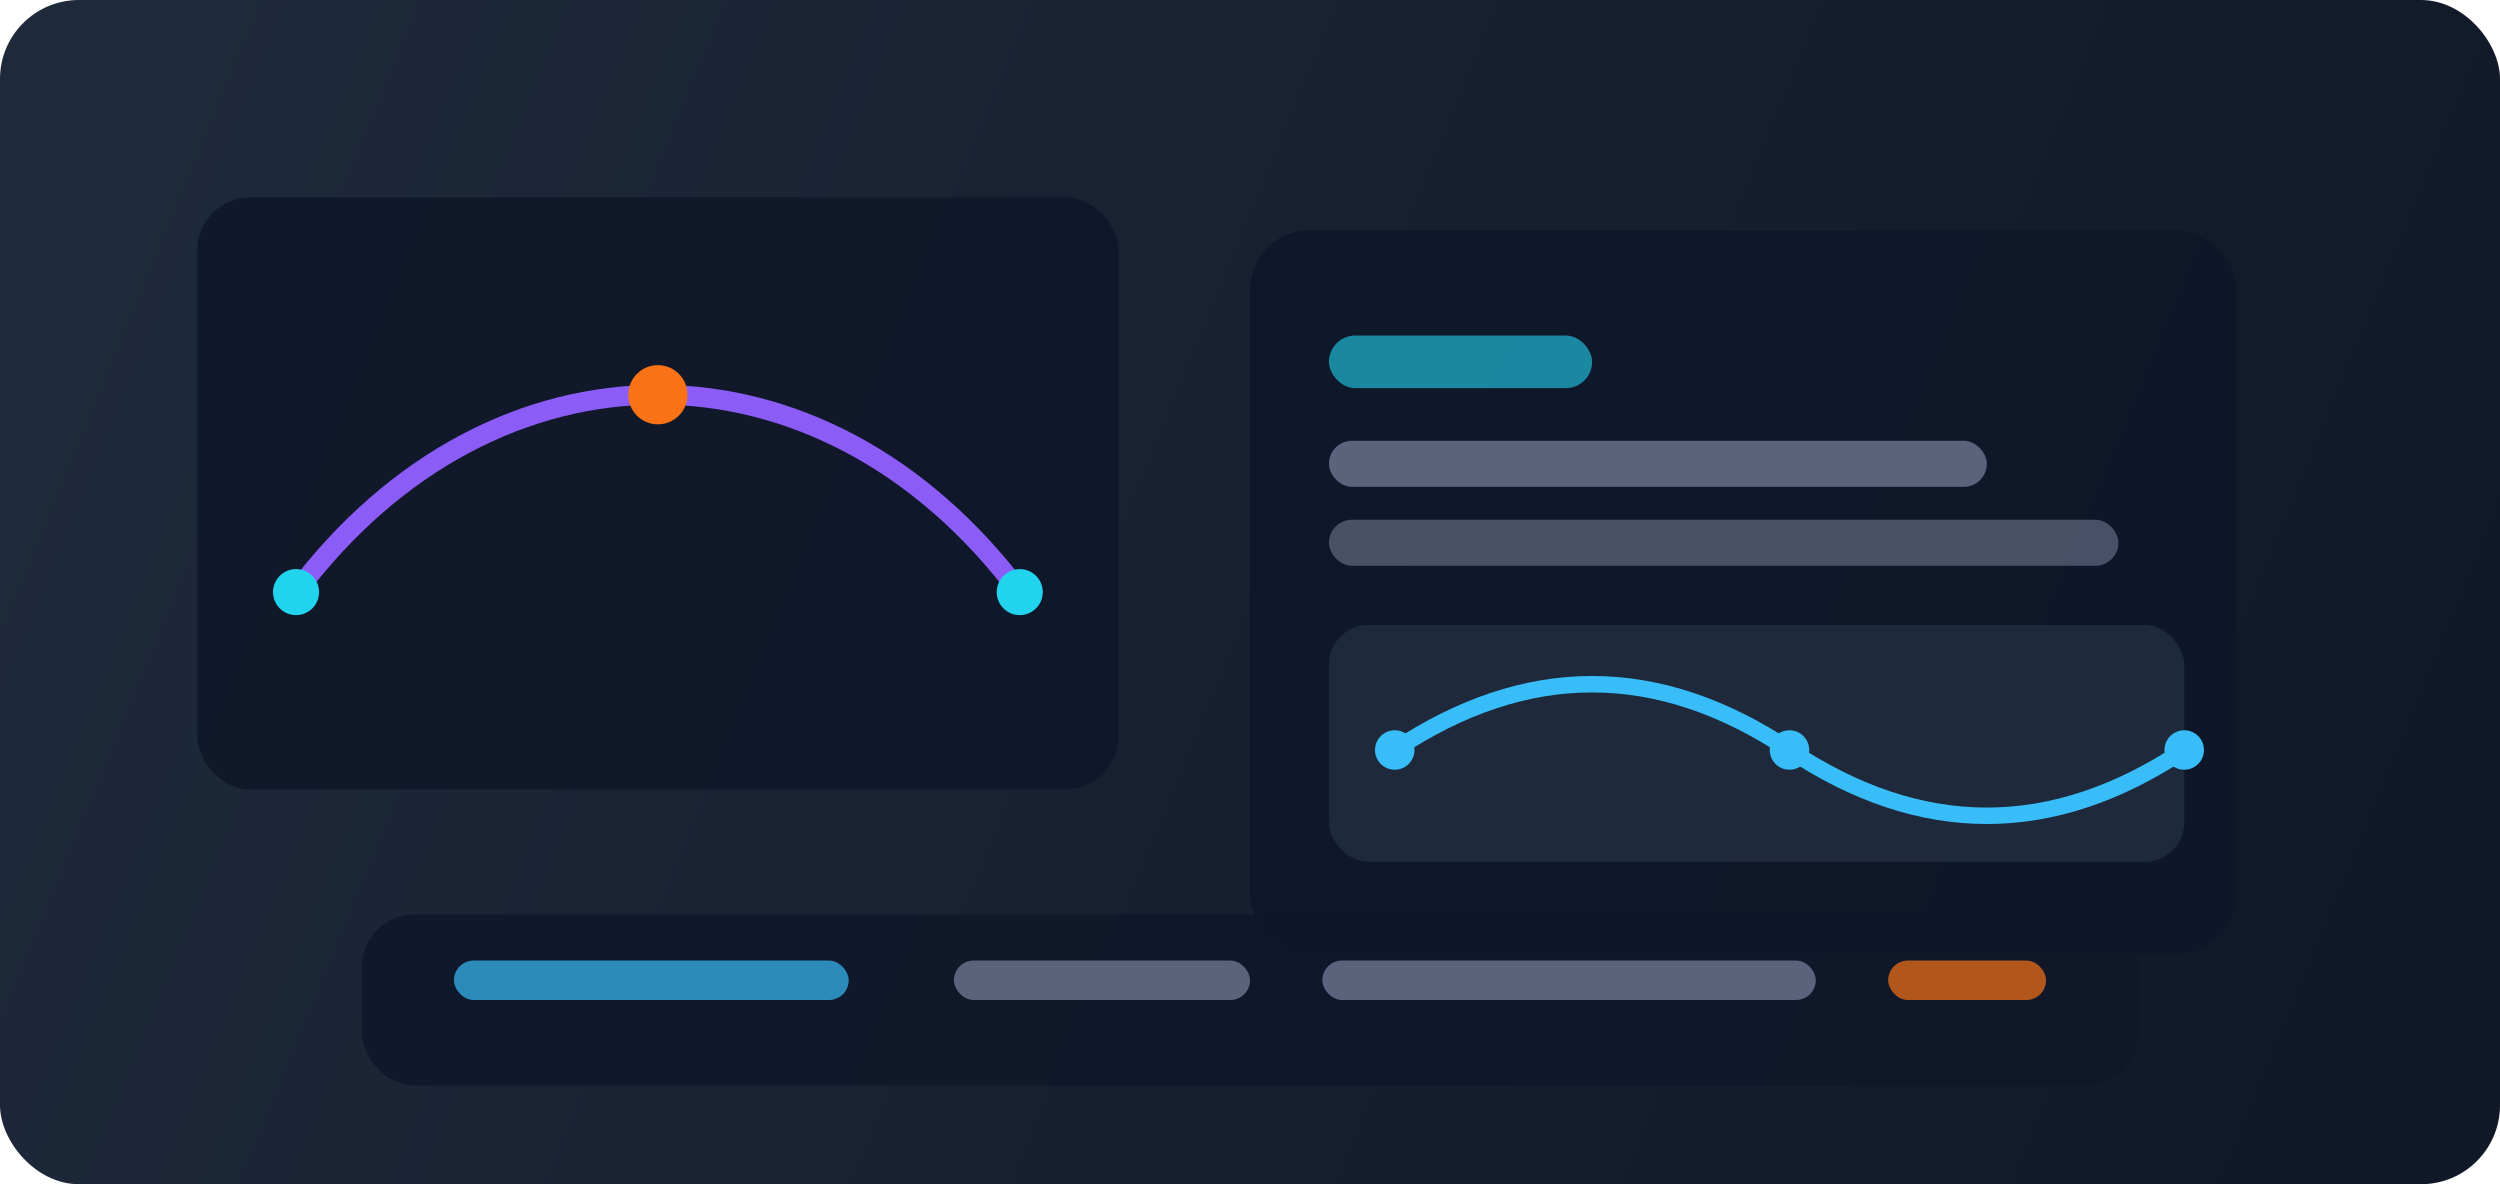 <?xml version="1.0" encoding="UTF-8"?>
<svg width="760" height="360" viewBox="0 0 760 360" fill="none" xmlns="http://www.w3.org/2000/svg">
  <rect width="760" height="360" rx="24" fill="url(#bg-gradient)" />
  <g transform="translate(60 60)">
    <rect x="0" y="0" width="280" height="180" rx="16" fill="#0F172A" opacity="0.9"/>
    <path d="M30 120 C90 40, 190 40, 250 120" stroke="#8B5CF6" stroke-width="6" fill="none" stroke-linecap="round"/>
    <circle cx="30" cy="120" r="7" fill="#22D3EE"/>
    <circle cx="250" cy="120" r="7" fill="#22D3EE"/>
    <circle cx="140" cy="60" r="9" fill="#F97316"/>
  </g>
  <g transform="translate(380 70)">
    <rect x="0" y="0" width="300" height="220" rx="18" fill="#0F172A" opacity="0.92"/>
    <rect x="24" y="32" width="80" height="16" rx="8" fill="#22D3EE" opacity="0.6"/>
    <rect x="24" y="64" width="200" height="14" rx="7" fill="#CBD5F5" opacity="0.4"/>
    <rect x="24" y="88" width="240" height="14" rx="7" fill="#CBD5F5" opacity="0.3"/>
    <rect x="24" y="120" width="260" height="72" rx="12" fill="#1E293B"/>
    <path d="M44 158 Q104 118 164 158 T284 158" stroke="#38BDF8" stroke-width="5" fill="none" stroke-linecap="round"/>
    <circle cx="44" cy="158" r="6" fill="#38BDF8"/>
    <circle cx="164" cy="158" r="6" fill="#38BDF8"/>
    <circle cx="284" cy="158" r="6" fill="#38BDF8"/>
  </g>
  <g transform="translate(110 278)">
    <rect x="0" y="0" width="540" height="52" rx="16" fill="#0F172A" opacity="0.85"/>
    <rect x="28" y="14" width="120" height="12" rx="6" fill="#38BDF8" opacity="0.7"/>
    <rect x="180" y="14" width="90" height="12" rx="6" fill="#CBD5F5" opacity="0.4"/>
    <rect x="292" y="14" width="150" height="12" rx="6" fill="#CBD5F5" opacity="0.4"/>
    <rect x="464" y="14" width="48" height="12" rx="6" fill="#F97316" opacity="0.7"/>
  </g>
  <defs>
    <linearGradient id="bg-gradient" x1="40" y1="40" x2="720" y2="320" gradientUnits="userSpaceOnUse">
      <stop stop-color="#1E293B"/>
      <stop offset="1" stop-color="#111827"/>
    </linearGradient>
  </defs>
</svg>
